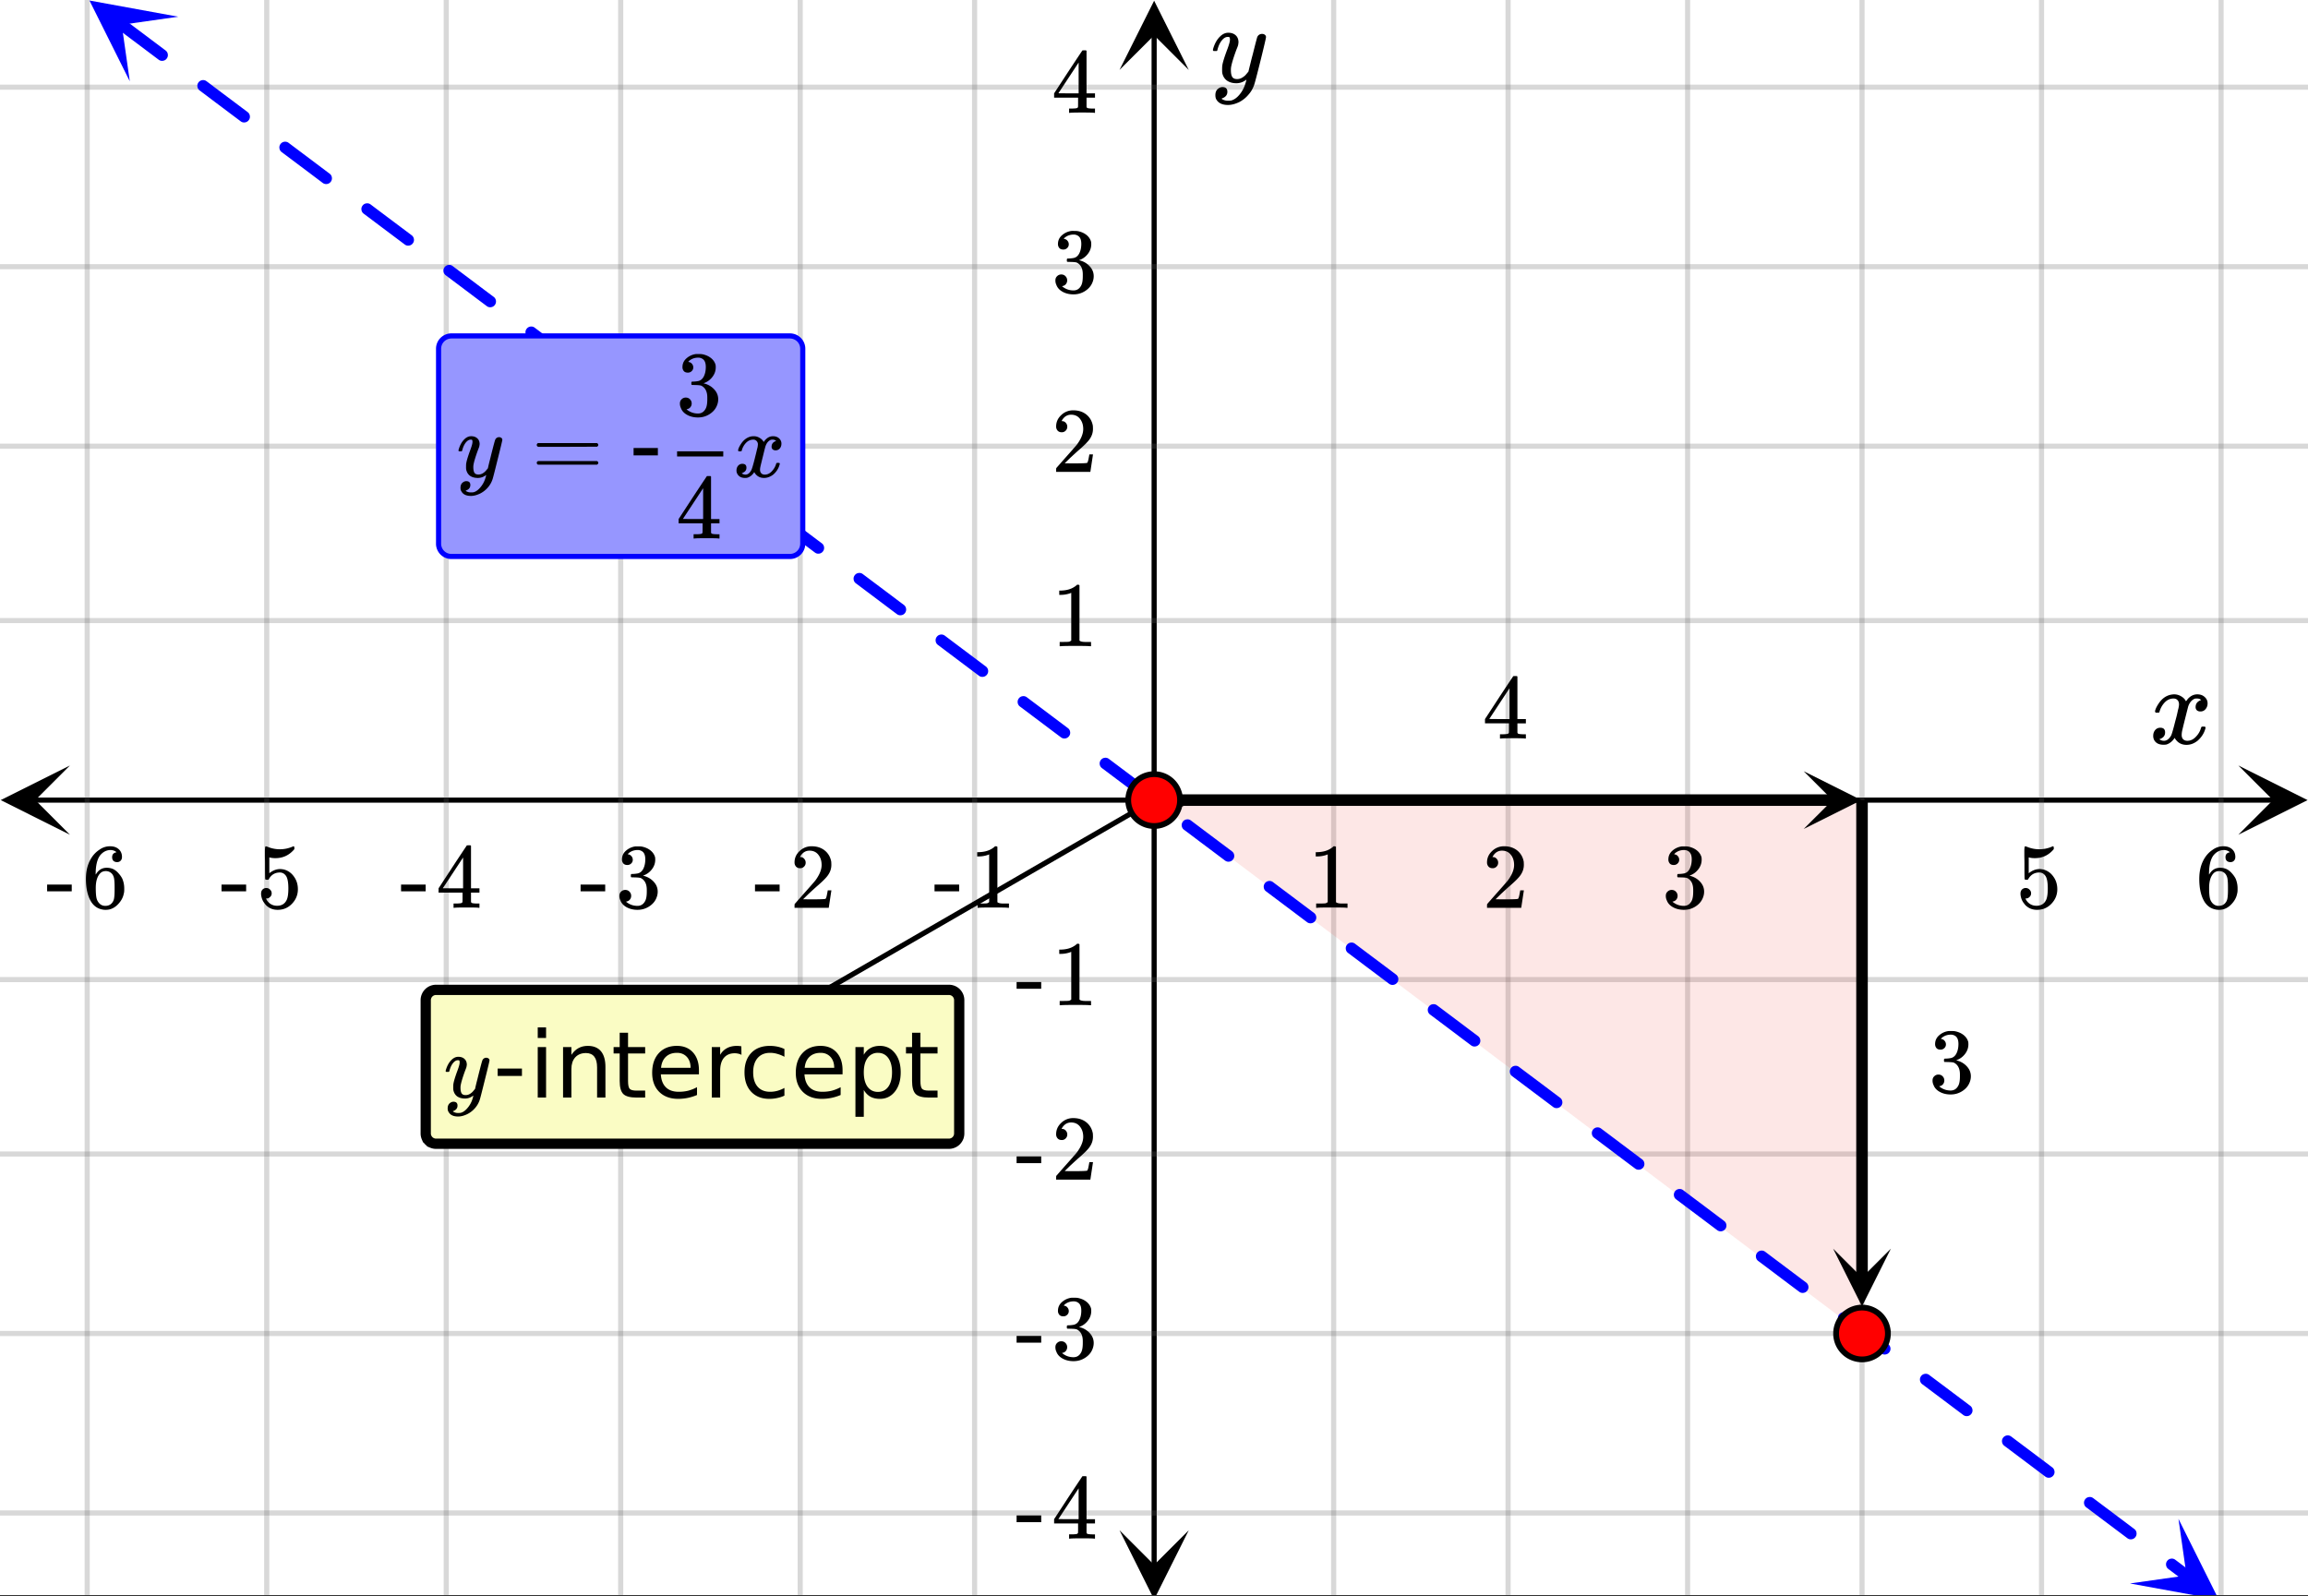 <svg xmlns="http://www.w3.org/2000/svg" xmlns:xlink="http://www.w3.org/1999/xlink" width="449.28" height="310.72" viewBox="0 0 336.96 233.04"><rect x="0" y="0" width="336.96" height="233.04" fill="#333333" stroke="none"/><defs><symbol overflow="visible" id="n"><path d="M.953-4.531c-.074-.063-.11-.125-.11-.188.04-.289.212-.664.516-1.125.508-.77 1.149-1.21 1.922-1.328.145-.02.258-.031.344-.031.375 0 .723.101 1.047.297.32.187.55.43.687.718a3.71 3.71 0 0 0 .266-.343c.406-.446.867-.672 1.39-.672.446 0 .805.133 1.079.39.281.25.422.56.422.922 0 .336-.102.618-.297.844a.916.916 0 0 1-.75.344c-.211 0-.383-.055-.516-.172a.636.636 0 0 1-.187-.469c0-.5.27-.843.812-1.031a.921.921 0 0 0-.172-.125c-.105-.063-.261-.094-.468-.094-.149 0-.25.012-.313.032-.418.18-.727.539-.922 1.078-.031.093-.187.703-.469 1.828-.28 1.125-.433 1.758-.453 1.89a2.74 2.74 0 0 0-.047.5c0 .262.07.47.22.625.155.149.359.22.609.22.457 0 .867-.192 1.234-.579.375-.383.625-.813.75-1.281.039-.114.078-.176.11-.188.03-.02.113-.031.25-.031.206 0 .312.047.312.14 0 .012-.012.07-.031.172-.188.68-.57 1.266-1.141 1.766-.512.399-1.047.594-1.61.594-.761 0-1.34-.336-1.734-1.016-.312.492-.715.813-1.203.969-.105.02-.246.031-.422.031C1.441.156.992-.062.734-.5a1.316 1.316 0 0 1-.156-.656c0-.32.094-.598.281-.828a.95.95 0 0 1 .75-.344c.47 0 .704.23.704.687 0 .399-.188.688-.563.875l-.094.047-.078.031a.123.123 0 0 1-.047.016l-.047.016c0 .031.082.086.25.156.125.055.266.078.422.078.383 0 .723-.242 1.016-.734.113-.196.32-.907.625-2.125.07-.25.144-.524.219-.828.07-.301.125-.536.156-.704.039-.164.066-.265.078-.296.063-.29.094-.5.094-.625 0-.27-.074-.477-.219-.625-.137-.157-.328-.235-.578-.235-.492 0-.918.188-1.281.563a3.171 3.171 0 0 0-.75 1.297c-.024.105-.047.168-.079.187-.023.012-.109.016-.265.016zm0 0"/></symbol><symbol overflow="visible" id="v"><path d="M7.531-7.031c.157 0 .285.043.39.125a.41.41 0 0 1 .173.343c0 .137-.266 1.278-.797 3.422-.531 2.137-.84 3.305-.922 3.516a4.073 4.073 0 0 1-.844 1.469 4.38 4.38 0 0 1-1.343 1.078c-.586.281-1.133.422-1.641.422-.824 0-1.387-.262-1.688-.781-.105-.157-.156-.376-.156-.657 0-.367.102-.652.313-.86.226-.21.468-.312.718-.312.477 0 .72.227.72.688 0 .394-.196.687-.579.875-.023.008-.047.02-.078.031-.031.02-.059.035-.078.047-.024.008-.043.016-.063.016l-.047.03c.032.063.145.13.344.204.176.063.352.094.531.094h.125c.188 0 .329-.012.422-.031.414-.118.805-.391 1.172-.829.375-.437.66-.96.86-1.562.113-.363.171-.578.171-.64 0-.009-.011-.005-.03.015a.546.546 0 0 0-.095.062c-.406.29-.855.438-1.343.438-.555 0-1.012-.133-1.375-.39-.356-.259-.586-.634-.688-1.126a4.332 4.332 0 0 1-.016-.5c0-.258.008-.46.032-.61.07-.456.32-1.253.75-2.39.238-.644.36-1.093.36-1.343A.756.756 0 0 0 2.78-6.5c-.031-.063-.094-.094-.187-.094h-.078c-.25 0-.493.117-.72.344-.355.355-.62.875-.796 1.563 0 .011-.008.03-.016.062a.22.22 0 0 1-.03.063l-.032.015C.91-4.535.89-4.53.859-4.53H.437c-.062-.063-.093-.11-.093-.14 0-.04.015-.118.047-.235.226-.758.57-1.352 1.03-1.782.364-.343.75-.515 1.157-.515.457 0 .82.125 1.094.375.27.25.406.594.406 1.031-.023.211-.039.324-.047.344 0 .074-.086.308-.25.703-.449 1.21-.715 2.094-.797 2.656a3.234 3.234 0 0 0-.015.375c0 .418.062.735.187.953.133.22.375.329.719.329.25 0 .484-.063.703-.188.227-.133.399-.266.516-.39.113-.126.258-.298.437-.516 0-.008.024-.117.078-.328.051-.22.13-.536.235-.954.101-.425.207-.832.312-1.218.407-1.625.63-2.477.672-2.563a.735.735 0 0 1 .703-.437zm0 0"/></symbol><symbol overflow="visible" id="o"><path d="M5.61 0c-.157-.031-.872-.047-2.141-.047C2.207-.047 1.5-.03 1.344 0h-.157v-.625h.344c.52 0 .86-.008 1.016-.031.07-.008.18-.067.328-.172v-6.969c-.023 0-.059.016-.11.047a4.134 4.134 0 0 1-1.39.25h-.25v-.625h.25c.758-.02 1.39-.188 1.89-.5a2.46 2.46 0 0 0 .422-.313c.008-.03.063-.046.157-.046a.36.36 0 0 1 .234.078v8.078c.133.137.43.203.89.203h.798V0zm0 0"/></symbol><symbol overflow="visible" id="p"><path d="M1.484-5.781c-.25 0-.449-.078-.593-.235a.872.872 0 0 1-.22-.609c0-.645.243-1.195.735-1.656a2.46 2.46 0 0 1 1.766-.703c.77 0 1.41.21 1.922.625.508.418.82.964.937 1.64.008.168.016.32.016.453 0 .524-.156 1.012-.469 1.47-.25.374-.758.89-1.516 1.546-.324.281-.777.695-1.359 1.234l-.781.766 1.016.016c1.414 0 2.164-.024 2.25-.079.039-.007.085-.101.14-.28.031-.095.094-.4.188-.923v-.03h.53v.03l-.374 2.47V0h-5v-.25c0-.188.008-.29.031-.313.008-.007.383-.437 1.125-1.28.977-1.095 1.61-1.813 1.89-2.157.602-.82.907-1.57.907-2.25 0-.594-.156-1.086-.469-1.484-.312-.407-.746-.61-1.297-.61-.523 0-.945.235-1.265.703-.024.032-.047.079-.078.141a.274.274 0 0 0-.047.078c0 .012.02.016.062.016a.68.68 0 0 1 .547.25.801.801 0 0 1 .219.562c0 .23-.078.422-.235.578a.76.76 0 0 1-.578.235zm0 0"/></symbol><symbol overflow="visible" id="q"><path d="M1.719-6.25c-.25 0-.446-.07-.578-.219a.863.863 0 0 1-.204-.593c0-.508.196-.938.594-1.282a2.566 2.566 0 0 1 1.407-.625h.203c.312 0 .507.008.593.016.301.043.602.137.907.281.593.305.968.727 1.125 1.266.02.093.03.218.03.375 0 .523-.167.996-.5 1.422-.323.418-.73.714-1.218.89-.055.024-.055.04 0 .047.008 0 .05.012.125.031.55.157 1.016.446 1.39.86.376.418.563.89.563 1.422 0 .367-.086.718-.25 1.062-.218.461-.574.84-1.062 1.14-.492.302-1.04.454-1.64.454-.595 0-1.122-.125-1.579-.375-.46-.25-.766-.586-.922-1.016a1.45 1.45 0 0 1-.14-.656c0-.25.082-.453.25-.61a.831.831 0 0 1 .609-.25c.25 0 .453.087.61.25.163.169.25.372.25.61 0 .21-.063.39-.188.547a.768.768 0 0 1-.469.281l-.094.031c.489.407 1.047.61 1.672.61.5 0 .875-.239 1.125-.719.156-.29.234-.742.234-1.36v-.265c0-.852-.292-1.426-.875-1.719-.124-.05-.398-.082-.812-.093l-.563-.016-.046-.031c-.024-.02-.032-.086-.032-.204 0-.113.008-.18.032-.203.03-.03.054-.046.078-.046.25 0 .508-.02.781-.063.395-.05.695-.27.906-.656.207-.395.313-.867.313-1.422 0-.582-.157-.973-.469-1.172a1.131 1.131 0 0 0-.64-.188c-.45 0-.844.122-1.188.36l-.125.094a.671.671 0 0 0-.094.109l-.047.047a.88.88 0 0 0 .094.031c.176.024.328.11.453.266.125.148.188.32.188.515a.715.715 0 0 1-.235.547.76.76 0 0 1-.562.219zm0 0"/></symbol><symbol overflow="visible" id="r"><path d="M1.438-2.89a.72.72 0 0 1 .546.234.72.72 0 0 1 .235.547c0 .21-.078.386-.235.53a.73.73 0 0 1-.515.22h-.094l.047.062c.133.293.336.531.61.719.28.187.609.281.984.281.644 0 1.101-.27 1.375-.812.175-.332.265-.907.265-1.72 0-.925-.125-1.55-.375-1.874-.23-.3-.515-.453-.86-.453-.698 0-1.23.308-1.593.922a.312.312 0 0 1-.094.125.761.761 0 0 1-.203.015c-.148 0-.23-.031-.25-.093-.023-.032-.031-.817-.031-2.36 0-.258-.008-.57-.016-.937v-.72c0-.5.032-.75.094-.75a.047.047 0 0 1 .047-.03l.25.078a4.646 4.646 0 0 0 3.625-.016.402.402 0 0 1 .172-.062c.07 0 .11.086.11.25v.171C4.8-7.686 3.878-7.25 2.765-7.25c-.282 0-.532-.023-.75-.078l-.141-.031v2.312c.508-.406 1.035-.61 1.578-.61.164 0 .348.024.547.063.602.157 1.094.5 1.469 1.032.383.523.578 1.14.578 1.859 0 .812-.29 1.515-.86 2.11-.562.593-1.261.89-2.093.89C2.52.297 2.035.14 1.64-.172a1.618 1.618 0 0 1-.438-.453C.93-.945.758-1.348.687-1.828c0-.02-.007-.055-.015-.11v-.14c0-.25.07-.445.219-.594a.745.745 0 0 1 .546-.219zm0 0"/></symbol><symbol overflow="visible" id="s"><path d="M5.031-8.11c-.199-.195-.48-.304-.843-.328-.625 0-1.153.274-1.579.813-.418.586-.625 1.492-.625 2.719L2-4.86l.11-.172c.363-.54.859-.813 1.484-.813.414 0 .781.09 1.094.266a2.6 2.6 0 0 1 .64.547c.219.242.395.492.531.75.196.449.297.933.297 1.453v.234c0 .211-.027.403-.078.578-.105.532-.383 1.032-.828 1.5-.387.407-.82.66-1.297.766a2.688 2.688 0 0 1-.547.047c-.168 0-.32-.016-.453-.047-.668-.125-1.2-.484-1.594-1.078C.83-1.66.563-2.79.563-4.218c0-.97.171-1.817.515-2.548.344-.726.82-1.296 1.438-1.703a2.62 2.62 0 0 1 1.562-.515c.531 0 .953.14 1.266.421.32.282.484.665.484 1.141 0 .23-.07.414-.203.547-.125.137-.297.203-.516.203-.218 0-.398-.062-.53-.187-.126-.125-.188-.301-.188-.532 0-.406.21-.644.64-.718zm-.593 3.235a1.18 1.18 0 0 0-.97-.484c-.335 0-.605.105-.812.312C2.22-4.597 2-3.883 2-2.907c0 .794.05 1.345.156 1.657.094.273.242.5.453.688.22.187.477.28.782.28.457 0 .804-.171 1.046-.515.133-.187.22-.41.25-.672.04-.258.063-.64.063-1.14v-.422c0-.508-.023-.895-.063-1.156a1.566 1.566 0 0 0-.25-.688zm0 0"/></symbol><symbol overflow="visible" id="t"><path d="M.14-2.406v-.985h3.594v.985zm0 0"/></symbol><symbol overflow="visible" id="u"><path d="M6.234 0c-.125-.031-.71-.047-1.75-.047-1.074 0-1.671.016-1.796.047h-.126v-.625h.422c.383-.008.618-.031.704-.063a.286.286 0 0 0 .171-.14c.008-.008.016-.25.016-.719v-.672h-3.5v-.625l2.031-3.11A431.58 431.58 0 0 1 4.5-9.108c.02-.008.113-.016.281-.016h.25l.078.078v6.203h1.235v.625H5.109V-.89a.25.25 0 0 0 .079.157c.07.062.328.101.765.109h.39V0zm-2.28-2.844v-4.5L1-2.859l1.469.015zm0 0"/></symbol><symbol overflow="visible" id="F"><path d="M.75-4.672c0-.125.063-.219.188-.281H9.53c.133.062.203.156.203.281 0 .094-.062.18-.187.25l-4.281.016H.969C.82-4.457.75-4.546.75-4.672zm0 2.61c0-.133.07-.223.219-.266h8.578a.249.249 0 0 0 .062.047l.063.047c.02.011.035.039.047.078.008.031.015.062.015.094 0 .117-.07.203-.203.265H.937C.813-1.859.75-1.945.75-2.063zm0 0"/></symbol><symbol overflow="visible" id="w"><path d="M6.234-5.813c.125 0 .227.04.313.11.094.062.14.152.14.266 0 .117-.226 1.058-.671 2.828C5.578-.836 5.328.133 5.266.312a3.459 3.459 0 0 1-.688 1.22 3.641 3.641 0 0 1-1.11.874c-.491.239-.945.36-1.359.36-.687 0-1.152-.22-1.39-.657-.094-.125-.14-.304-.14-.53 0-.306.085-.544.265-.72.187-.168.379-.25.578-.25.394 0 .594.188.594.563 0 .332-.157.578-.47.734a.298.298 0 0 1-.062.032.295.295 0 0 0-.078.03c-.011.009-.023.016-.031.016L1.328 2c.031.05.129.11.297.172.133.05.273.078.422.078h.11c.155 0 .273-.012.359-.031.332-.094.648-.324.953-.688A3.69 3.69 0 0 0 4.188.25c.093-.3.14-.477.14-.531 0-.008-.012-.004-.031.015a.358.358 0 0 1-.078.047c-.336.239-.703.36-1.11.36-.46 0-.84-.106-1.14-.313-.293-.219-.48-.531-.563-.937a2.932 2.932 0 0 1-.015-.407c0-.218.007-.382.03-.5.063-.394.266-1.054.61-1.984.196-.531.297-.898.297-1.11a.838.838 0 0 0-.031-.265c-.024-.05-.074-.078-.156-.078h-.063c-.21 0-.406.094-.594.281-.293.293-.511.727-.656 1.297 0 .012-.008.027-.015.047a.188.188 0 0 1-.032.047l-.015.015c-.012.012-.028.016-.047.016h-.36C.305-3.8.281-3.836.281-3.86a.97.97 0 0 1 .047-.203c.188-.625.469-1.113.844-1.468.3-.282.617-.422.953-.422.383 0 .688.105.906.312.227.2.344.485.344.86-.023.168-.04.261-.047.281 0 .055-.07.246-.203.578-.367 1-.586 1.735-.656 2.203a1.857 1.857 0 0 0-.016.297c0 .344.05.61.156.797.114.18.313.266.594.266.207 0 .406-.051.594-.157a1.84 1.84 0 0 0 .422-.328c.093-.101.21-.242.36-.422a32.833 32.833 0 0 1 .25-1.063c.093-.35.175-.687.25-1 .343-1.35.534-2.062.577-2.124a.592.592 0 0 1 .578-.36zm0 0"/></symbol><symbol overflow="visible" id="G"><path d="M.781-3.75C.727-3.8.703-3.848.703-3.89c.031-.25.172-.563.422-.938.414-.633.941-1.004 1.578-1.11.133-.007.235-.015.297-.015.313 0 .598.086.86.25.269.156.46.355.578.594.113-.157.187-.25.218-.282.332-.375.711-.562 1.14-.562.364 0 .661.105.891.312.227.211.344.465.344.766 0 .281-.078.516-.234.703a.776.776 0 0 1-.625.281.64.64 0 0 1-.422-.14.521.521 0 0 1-.156-.39c0-.415.222-.696.672-.845a.58.58 0 0 0-.141-.093.705.705 0 0 0-.39-.094.91.91 0 0 0-.266.031c-.336.149-.586.445-.75.89-.032.075-.164.579-.39 1.516-.231.93-.356 1.45-.376 1.563a1.827 1.827 0 0 0-.047.406c0 .211.063.383.188.516.125.125.289.187.5.187.383 0 .726-.16 1.031-.484.3-.32.508-.676.625-1.063.02-.082.04-.129.063-.14.03-.02.109-.031.234-.031.164 0 .25.039.25.109 0 .012-.012.058-.031.14-.149.563-.461 1.055-.938 1.47-.43.323-.875.484-1.344.484-.625 0-1.101-.282-1.421-.844-.262.406-.594.68-1 .812-.086.02-.2.032-.344.032-.524 0-.89-.188-1.11-.563a.953.953 0 0 1-.14-.531c0-.27.078-.5.234-.688a.798.798 0 0 1 .625-.28c.395 0 .594.187.594.562 0 .336-.164.574-.484.718a.359.359 0 0 1-.063.047l-.078.031c-.012.012-.024.016-.031.016h-.032c0 .031.063.074.188.125a.817.817 0 0 0 .36.078c.32 0 .597-.203.827-.61.102-.163.282-.75.532-1.75.05-.206.109-.437.171-.687.063-.257.11-.457.141-.593.031-.133.05-.211.063-.235a2.86 2.86 0 0 0 .078-.531.678.678 0 0 0-.188-.5.613.613 0 0 0-.484-.203c-.406 0-.762.156-1.063.469a2.562 2.562 0 0 0-.609 1.078c-.012.074-.031.12-.063.14a.752.752 0 0 1-.218.016zm0 0"/></symbol><symbol overflow="visible" id="x"><path d="M.656-4.234h3.547v1.078H.656zm0 0"/></symbol><symbol overflow="visible" id="y"><path d="M1.266-7.375h1.218V0H1.266zm0-2.875h1.218v1.547H1.266zm0 0"/></symbol><symbol overflow="visible" id="z"><path d="M7.406-4.453V0H6.188v-4.406c0-.696-.137-1.219-.407-1.563-.273-.351-.68-.531-1.218-.531-.657 0-1.18.21-1.563.625-.375.418-.563.984-.563 1.703V0H1.22v-7.375h1.218v1.14c.29-.437.633-.765 1.032-.984.394-.218.847-.328 1.36-.328.843 0 1.484.262 1.921.781.438.524.656 1.293.656 2.313zm0 0"/></symbol><symbol overflow="visible" id="A"><path d="M2.469-9.469v2.094h2.5v.938h-2.5v4.015c0 .594.082.98.25 1.156.164.168.5.25 1 .25h1.25V0h-1.25C2.78 0 2.133-.172 1.78-.516c-.355-.351-.531-.988-.531-1.906v-4.015H.36v-.938h.89v-2.094zm0 0"/></symbol><symbol overflow="visible" id="B"><path d="M7.578-3.984v.593H2.016c.05.836.3 1.47.75 1.907.445.43 1.07.64 1.875.64.468 0 .921-.05 1.359-.156a5.827 5.827 0 0 0 1.297-.516v1.141a6.956 6.956 0 0 1-2.734.563C3.394.188 2.469-.149 1.78-.829 1.094-1.516.75-2.441.75-3.61c0-1.207.32-2.164.969-2.875.656-.707 1.535-1.063 2.64-1.063.989 0 1.77.32 2.344.953.582.637.875 1.508.875 2.61zm-1.219-.36c0-.664-.183-1.195-.546-1.593-.368-.395-.844-.594-1.438-.594-.68 0-1.219.195-1.625.578-.406.387-.64.922-.703 1.61zm0 0"/></symbol><symbol overflow="visible" id="C"><path d="M5.547-6.234a1.38 1.38 0 0 0-.453-.172 2.203 2.203 0 0 0-.532-.063c-.68 0-1.203.227-1.578.672-.367.438-.546 1.074-.546 1.906V0h-1.22v-7.375h1.22v1.14a2.469 2.469 0 0 1 1-.984c.406-.218.898-.328 1.484-.328.082 0 .176.008.281.016.102.011.211.027.328.047zm0 0"/></symbol><symbol overflow="visible" id="D"><path d="M6.578-7.094v1.14a4.783 4.783 0 0 0-1.031-.421A3.695 3.695 0 0 0 4.5-6.531c-.781 0-1.39.25-1.828.75-.438.5-.656 1.199-.656 2.093 0 .907.218 1.61.656 2.11.437.492 1.047.734 1.828.734.352 0 .703-.047 1.047-.14a4.783 4.783 0 0 0 1.031-.422v1.125a4.505 4.505 0 0 1-1.047.344c-.367.082-.75.124-1.156.124-1.117 0-2-.347-2.656-1.046C1.07-1.555.75-2.5.75-3.688c0-1.195.328-2.14.984-2.828.657-.687 1.563-1.03 2.72-1.03.374 0 .737.038 1.093.109.351.074.695.187 1.031.343zm0 0"/></symbol><symbol overflow="visible" id="E"><path d="M2.438-1.11v3.923h-1.22V-7.376h1.22v1.125c.257-.438.582-.758.968-.969.383-.218.848-.328 1.39-.328.895 0 1.626.356 2.188 1.063.563.71.844 1.64.844 2.796 0 1.168-.281 2.106-.844 2.813C6.422-.165 5.691.188 4.797.188c-.543 0-1.008-.106-1.39-.313-.387-.219-.712-.547-.97-.984zm4.124-2.577c0-.883-.183-1.579-.546-2.079-.368-.507-.871-.765-1.516-.765a1.79 1.79 0 0 0-1.516.765c-.367.5-.546 1.196-.546 2.079 0 .898.18 1.601.546 2.109.375.5.88.75 1.516.75.645 0 1.148-.25 1.516-.75.363-.508.546-1.211.546-2.11zm0 0"/></symbol><clipPath id="a"><path d="M0 0h336.96v232.906H0zm0 0"/></clipPath><clipPath id="b"><path d="M.102 111.773H11V122H.102zm0 0"/></clipPath><clipPath id="c"><path d="M326.79 111.773h10.17V122h-10.17zm0 0"/></clipPath><clipPath id="d"><path d="M12 0h313v232.906H12zm0 0"/></clipPath><clipPath id="e"><path d="M163.445 223H174v9.906h-10.555zm0 0"/></clipPath><clipPath id="f"><path d="M163.445 0H174v10.21h-10.555zm0 0"/></clipPath><clipPath id="g"><path d="M0 12h336.96v210H0zm0 0"/></clipPath><clipPath id="h"><path d="M13 0h14v12H13zm0 0"/></clipPath><clipPath id="i"><path d="M16.602-4.645L37.82 11.297 21.883 32.516.66 16.578zm0 0"/></clipPath><clipPath id="j"><path d="M310 221h14v11.906h-14zm0 0"/></clipPath><clipPath id="k"><path d="M318.05 221.781l21.223 15.938-15.941 21.219L302.113 243zm0 0"/></clipPath><clipPath id="l"><path d="M263.336 112.613H272V122h-8.664zm0 0"/></clipPath><clipPath id="m"><path d="M267 182.328h9.059V191H267zm0 0"/></clipPath></defs><g clip-path="url(#a)" fill="#fff"><path d="M0 0h337v233.652H0zm0 0"/><path d="M0 0h337v233.652H0zm0 0"/></g><path d="M5.055 116.828h326.89" fill="none" stroke="#000" stroke-width=".749"/><g clip-path="url(#b)"><path d="M10.21 111.773L.103 116.828l10.109 5.055-5.055-5.055zm0 0"/></g><g clip-path="url(#c)"><path d="M326.79 111.773l10.108 5.055-10.109 5.055 5.055-5.055zm0 0"/></g><g clip-path="url(#d)"><path d="M194.711 0v233.652M220.171 0v233.652M246.384 0v233.652M271.848 0v233.652M298.058 0v233.652M324.27 0v233.652M142.29 0v233.652M116.827 0v233.652M90.618 0v233.652M65.151 0v233.652M38.942 0v233.652M12.73 0v233.652" fill="none" stroke-linecap="round" stroke-linejoin="round" stroke="#666" stroke-opacity=".251" stroke-width=".749"/></g><path d="M168.5 228.598V5.055" fill="none" stroke="#000" stroke-width=".749"/><g clip-path="url(#e)"><path d="M163.445 223.441l5.055 10.11 5.055-10.11-5.055 5.055zm0 0"/></g><g clip-path="url(#f)"><path d="M163.445 10.21L168.5.103l5.055 10.109-5.055-5.055zm0 0"/></g><g clip-path="url(#g)"><path d="M0 90.617h337M0 65.152h337M0 38.942h337M0 12.73h337M0 143.04h337M0 168.5h337M0 194.711h337M0 220.921h337" fill="none" stroke-linecap="round" stroke-linejoin="round" stroke="#666" stroke-opacity=".251" stroke-width=".749"/></g><path d="M168.5 116.828h103.691l-.343 77.883zm0 0" fill="#f2190d" fill-opacity=".102"/><path d="M18.184 2.871l2.027 1.52 2.023 1.52 1.938 1.456c.187.14.297.324.328.555a.8.8 0 0 1-.16.625.794.794 0 0 1-.555.328.816.816 0 0 1-.625-.16l-1.937-1.457-2.024-1.52-2.027-1.52a.83.83 0 0 1-.328-.554.815.815 0 0 1 .164-.625.794.794 0 0 1 .555-.328c.23-.035.437.02.62.16zm11.976 8.996l.172.125 2.023 1.524 2.028 1.52 1.765 1.327c.188.14.297.325.329.555a.8.8 0 0 1-.16.625.816.816 0 0 1-.555.328.816.816 0 0 1-.625-.16l-1.77-1.328-2.023-1.52-2.024-1.523-.172-.13a.822.822 0 0 1-.328-.554.833.833 0 0 1 .16-.625.83.83 0 0 1 .555-.328.815.815 0 0 1 .625.164zm11.977 8.992l.343.258 4.047 3.04 1.598 1.202a.794.794 0 0 1 .328.555.816.816 0 0 1-.16.625.83.83 0 0 1-.555.328.833.833 0 0 1-.625-.16l-1.597-1.203-2.024-1.52-2.027-1.52-.34-.257a.802.802 0 0 1-.328-.555.816.816 0 0 1 .16-.625.83.83 0 0 1 .555-.328.833.833 0 0 1 .625.16zm11.976 8.996l.512.387 2.023 1.52 2.028 1.52 1.426 1.07c.183.14.293.328.328.558a.807.807 0 0 1-.16.621.802.802 0 0 1-.555.328.797.797 0 0 1-.625-.16l-1.426-1.07-2.027-1.52-2.024-1.523-.511-.383a.802.802 0 0 1-.329-.555.8.8 0 0 1 .16-.625.802.802 0 0 1 .555-.328c.23-.03.438.02.625.16zm11.977 8.997l.683.511 2.024 1.52 2.023 1.523 1.258.942a.83.83 0 0 1 .328.554.829.829 0 0 1-.16.625.81.81 0 0 1-.558.328.792.792 0 0 1-.622-.16l-1.257-.941-2.024-1.524-2.023-1.52-.684-.51a.802.802 0 0 1-.328-.555.797.797 0 0 1 .16-.625.802.802 0 0 1 .555-.329.8.8 0 0 1 .625.16zm11.976 8.996l.852.64 2.023 1.52 2.028 1.52 1.082.816c.187.14.297.324.328.554a.8.8 0 0 1-.16.625.794.794 0 0 1-.555.329.816.816 0 0 1-.625-.16l-1.082-.817-2.027-1.52-2.024-1.52-.855-.644a.822.822 0 0 1-.328-.554.819.819 0 0 1 .164-.625.822.822 0 0 1 .554-.328.819.819 0 0 1 .625.164zM90.04 56.84l1.027.77 2.024 1.523 2.023 1.52.914.687a.794.794 0 0 1 .328.555.8.8 0 0 1-.16.625.83.83 0 0 1-.554.328.833.833 0 0 1-.625-.16L94.102 62l-2.024-1.52-2.023-1.523-1.028-.77a.83.83 0 0 1-.328-.554.84.84 0 0 1 1.34-.793zm11.977 8.996l1.195.898 2.023 1.52 2.028 1.523.742.555a.81.81 0 0 1 .328.559.803.803 0 0 1-.16.62.802.802 0 0 1-.555.329.8.8 0 0 1-.625-.16l-.742-.559-2.027-1.52-2.024-1.519-1.195-.898a.802.802 0 0 1-.328-.555.816.816 0 0 1 .16-.625.802.802 0 0 1 .555-.328c.23-.031.441.02.625.16zm11.976 8.996l1.367 1.027 4.047 3.04.574.43c.188.14.297.323.329.554a.812.812 0 0 1-.16.625.802.802 0 0 1-.555.328.797.797 0 0 1-.625-.16l-.574-.43-2.024-1.52-2.023-1.523-1.368-1.023a.802.802 0 0 1-.328-.555.812.812 0 0 1 .16-.625.802.802 0 0 1 .555-.328.8.8 0 0 1 .625.16zm11.977 8.996l1.535 1.152 2.027 1.52 2.024 1.523.402.301a.83.83 0 0 1 .328.555.833.833 0 0 1-.16.625.802.802 0 0 1-.555.328.812.812 0 0 1-.625-.16l-.402-.3-2.027-1.524-2.024-1.52-1.535-1.152a.81.81 0 0 1-.328-.559.788.788 0 0 1 .16-.62.802.802 0 0 1 .555-.329.8.8 0 0 1 .625.16zm11.976 8.992l1.707 1.285 4.047 3.04.235.175a.83.83 0 0 1 .328.555.819.819 0 0 1-.164.625.822.822 0 0 1-.555.328.833.833 0 0 1-.625-.16l-.23-.176-4.047-3.039-1.707-1.285a.794.794 0 0 1-.329-.555.8.8 0 0 1 .16-.625.822.822 0 0 1 .555-.328.833.833 0 0 1 .625.16zm11.973 8.996l1.879 1.41 2.027 1.524 2.024 1.52.058.046a.794.794 0 0 1 .328.555.8.8 0 0 1-.16.625.83.83 0 0 1-.554.328.819.819 0 0 1-.625-.164l-.06-.043-2.023-1.52-2.027-1.523-1.879-1.41a.83.83 0 0 1-.328-.555.833.833 0 0 1 .16-.625.81.81 0 0 1 .559-.328c.23-.031.437.02.621.16zm11.977 8.996l.027.02 4.047 3.04 1.914 1.437c.187.14.297.324.328.554a.797.797 0 0 1-.16.625.802.802 0 0 1-.555.328.8.8 0 0 1-.625-.16l-1.914-1.437-4.047-3.04-.027-.019a.83.83 0 0 1-.328-.555.816.816 0 0 1 .16-.625.802.802 0 0 1 .555-.328c.23-.035.44.02.625.16zm11.976 8.997l.195.144 2.024 1.524 2.027 1.52 1.742 1.308c.188.14.297.324.328.554a.816.816 0 0 1-.16.625.802.802 0 0 1-.554.329.816.816 0 0 1-.625-.16l-1.743-1.31-2.027-1.519-2.023-1.523-.196-.145a.81.81 0 0 1-.328-.554.812.812 0 0 1 .16-.625.802.802 0 0 1 .555-.329.8.8 0 0 1 .625.16zm11.977 8.992l.367.277 4.047 3.04 1.574 1.183a.83.83 0 0 1 .328.554.833.833 0 0 1-.16.625.83.83 0 0 1-.555.329.812.812 0 0 1-.625-.16l-1.574-1.184-4.047-3.04-.367-.277a.794.794 0 0 1-.328-.554.8.8 0 0 1 .16-.625.83.83 0 0 1 .555-.328.833.833 0 0 1 .625.16zm11.976 8.996l.535.406 2.024 1.52 2.027 1.52 1.403 1.054a.822.822 0 0 1 .328.555.839.839 0 0 1-.719.953.82.82 0 0 1-.621-.16l-1.403-1.055-2.027-1.52-2.023-1.523-.536-.402a.802.802 0 0 1-.328-.555.8.8 0 0 1 .16-.625.822.822 0 0 1 .555-.328c.23-.032.438.02.625.16zm11.977 8.996l.707.531 2.023 1.52 2.024 1.523 1.23.922a.81.81 0 0 1 .328.555.797.797 0 0 1-.16.625.794.794 0 0 1-.555.328.8.8 0 0 1-.625-.16l-1.23-.922-2.023-1.524-2.024-1.52-.71-.53a.83.83 0 0 1-.329-.555.819.819 0 0 1 .164-.625.794.794 0 0 1 .555-.328c.23-.031.437.02.625.16zm11.972 8.996l.88.66 2.027 1.52 2.023 1.52 1.059.796c.187.14.297.324.328.555a.797.797 0 0 1-.16.625.802.802 0 0 1-.555.328.8.8 0 0 1-.625-.16l-1.059-.797-2.027-1.52-2.023-1.52-.88-.66a.83.83 0 0 1-.327-.554.829.829 0 0 1 .16-.625.802.802 0 0 1 .554-.328c.23-.035.442.02.625.16zm11.977 8.996l1.05.785 2.024 1.524 2.024 1.52.89.667c.188.14.297.324.328.555a.816.816 0 0 1-.16.625.802.802 0 0 1-.554.328.816.816 0 0 1-.625-.16l-.891-.668-2.024-1.52-2.023-1.523-1.05-.79a.794.794 0 0 1-.329-.554.816.816 0 0 1 .16-.625.83.83 0 0 1 .555-.328.815.815 0 0 1 .625.164zm11.977 8.992l1.218.918 2.028 1.52 2.023 1.523.719.54a.822.822 0 0 1 .328.554.816.816 0 0 1-.16.625.83.83 0 0 1-.555.328.829.829 0 0 1-.625-.16l-.719-.543-2.023-1.52-2.027-1.519-1.22-.918a.802.802 0 0 1-.327-.555.816.816 0 0 1 .16-.625.83.83 0 0 1 .555-.328.833.833 0 0 1 .625.16zm11.976 8.996l1.39 1.047 4.048 3.04.55.41c.184.14.293.328.329.558a.82.82 0 0 1-.16.621.81.81 0 0 1-.555.328.797.797 0 0 1-.625-.16l-.551-.41-2.024-1.52-2.023-1.523-1.39-1.043a.802.802 0 0 1-.329-.555.8.8 0 0 1 .16-.625.802.802 0 0 1 .555-.328c.23-.031.438.02.625.16zm11.977 8.997l1.558 1.171 2.028 1.52 2.023 1.523.379.282a.83.83 0 0 1 .328.554.815.815 0 0 1-.164.625.794.794 0 0 1-.555.328.8.8 0 0 1-.625-.16l-.375-.281-2.023-1.523-2.027-1.52-1.559-1.172a.802.802 0 0 1-.328-.554.797.797 0 0 1 .16-.625.794.794 0 0 1 .555-.329.8.8 0 0 1 .625.16zm11.972 8.996l1.735 1.3 4.047 3.04.207.156c.187.14.296.324.328.554a.8.8 0 0 1-.16.625.802.802 0 0 1-.555.329.816.816 0 0 1-.625-.16l-.207-.157-4.047-3.039-1.734-1.3a.839.839 0 0 1-.329-.56.82.82 0 0 1 .16-.62.81.81 0 0 1 .56-.329.792.792 0 0 1 .62.16zm11.977 8.992l1.902 1.43 2.028 1.523 2.023 1.52.035.027c.188.14.297.324.328.554a.8.8 0 0 1-.16.625.83.83 0 0 1-.555.329.833.833 0 0 1-.625-.16l-.035-.028-2.023-1.52-2.027-1.523-1.903-1.43a.822.822 0 0 1-.328-.554.816.816 0 0 1 .16-.625.83.83 0 0 1 .555-.328.829.829 0 0 1 .625.16zm11.976 8.996l.051.039 4.047 3.039 1.89 1.422a.794.794 0 0 1 .329.555.816.816 0 0 1-.16.625.83.83 0 0 1-.555.328.819.819 0 0 1-.625-.164l-1.89-1.418-4.047-3.04-.051-.038a.802.802 0 0 1-.328-.555.816.816 0 0 1 .16-.625.802.802 0 0 1 .554-.328c.23-.031.438.02.625.16zm11.977 8.996l.219.164 2.027 1.524a.822.822 0 0 1 .328.554.819.819 0 0 1-.164.625.822.822 0 0 1-.555.328.82.82 0 0 1-.62-.16l-2.028-1.523-.219-.164a.802.802 0 0 1-.328-.555.797.797 0 0 1 .16-.625.802.802 0 0 1 .555-.328.8.8 0 0 1 .625.16zm0 0" fill="#00f"/><g clip-path="url(#h)"><g clip-path="url(#i)"><path d="M26.031 2.441L13.06.074l5.89 11.797-1.176-8.258zm0 0" fill="#00f"/></g></g><g clip-path="url(#j)"><g clip-path="url(#k)"><path d="M318.05 221.781l5.891 11.801-12.972-2.371 8.258-1.172zm0 0" fill="#00f"/></g></g><path d="M168.5 116.828h99.133" fill="none" stroke-width="1.685" stroke="#000"/><g clip-path="url(#l)"><path d="M263.336 112.613l8.426 4.215-8.426 4.211 4.215-4.21zm0 0"/></g><path d="M271.848 116.828v69.797" fill="none" stroke-width="1.685" stroke="#000"/><g clip-path="url(#m)"><path d="M276.059 182.328l-4.211 8.422-4.215-8.422 4.215 4.211zm0 0"/></g><path d="M168.5 116.828l-67.398 38.942" fill="none" stroke-width=".758" stroke="#000"/><path d="M172.281 116.828c0 .5-.093.985-.289 1.445a3.768 3.768 0 0 1-3.492 2.336 3.777 3.777 0 0 1-3.492-2.336 3.673 3.673 0 0 1-.29-1.445 3.81 3.81 0 0 1 1.105-2.676 3.777 3.777 0 0 1 6.168 1.227c.197.465.29.945.29 1.45zm0 0M275.629 194.711a3.777 3.777 0 0 1-2.336 3.492c-.46.195-.945.29-1.445.29a3.81 3.81 0 0 1-2.676-1.105 3.758 3.758 0 0 1-1.106-2.677c0-.5.094-.984.286-1.445.191-.465.464-.875.82-1.23a3.81 3.81 0 0 1 2.676-1.106c.5 0 .984.093 1.445.289.465.191.875.465 1.227.816.355.356.628.766.82 1.23.191.462.289.946.289 1.446zm0 0" fill="red" stroke-width=".843" stroke="#000"/><use xlink:href="#n" x="313.784" y="108.589"/><use xlink:href="#o" x="190.967" y="132.553"/><use xlink:href="#p" x="216.429" y="132.553"/><use xlink:href="#q" x="242.64" y="132.553"/><use xlink:href="#r" x="294.313" y="132.553"/><use xlink:href="#s" x="320.524" y="132.553"/><use xlink:href="#t" x="136.298" y="132.553"/><use xlink:href="#o" x="141.54" y="132.553"/><use xlink:href="#t" x="110.087" y="132.553"/><use xlink:href="#p" x="115.329" y="132.553"/><use xlink:href="#t" x="84.624" y="132.553"/><use xlink:href="#q" x="89.867" y="132.553"/><use xlink:href="#t" x="58.413" y="132.553"/><use xlink:href="#u" x="63.656" y="132.553"/><use xlink:href="#t" x="32.202" y="132.553"/><use xlink:href="#r" x="37.444" y="132.553"/><use xlink:href="#t" x="6.74" y="132.553"/><use xlink:href="#s" x="11.982" y="132.553"/><use xlink:href="#v" x="176.738" y="11.982"/><use xlink:href="#o" x="153.522" y="94.36"/><use xlink:href="#p" x="153.522" y="68.898"/><use xlink:href="#q" x="153.522" y="42.687"/><use xlink:href="#u" x="153.522" y="16.476"/><use xlink:href="#t" x="148.28" y="146.782"/><use xlink:href="#o" x="153.522" y="146.782"/><use xlink:href="#t" x="148.28" y="172.244"/><use xlink:href="#p" x="153.522" y="172.244"/><use xlink:href="#t" x="148.28" y="198.456"/><use xlink:href="#q" x="153.522" y="198.456"/><use xlink:href="#t" x="148.28" y="224.667"/><use xlink:href="#u" x="153.522" y="224.667"/><use xlink:href="#u" x="216.429" y="107.84"/><use xlink:href="#q" x="281.582" y="159.513"/><path d="M61.969 165.504v-19.469a1.67 1.67 0 0 1 .496-1.191c.156-.16.34-.281.547-.367.207-.086.422-.13.644-.13h74.887c.227 0 .441.044.644.13.208.085.391.207.547.367a1.649 1.649 0 0 1 .496 1.191v19.469c0 .223-.042.437-.128.644-.086.207-.207.391-.368.547-.156.16-.34.282-.547.368a1.634 1.634 0 0 1-.644.125H63.656a1.661 1.661 0 0 1-1.191-.493 1.625 1.625 0 0 1-.367-.547 1.665 1.665 0 0 1-.13-.644zm0 0" fill="#fafcc4"/><path d="M62.156 165.504v-19.469c0-.199.04-.39.117-.574a1.507 1.507 0 0 1 .809-.812 1.52 1.52 0 0 1 .574-.114h74.887a1.52 1.52 0 0 1 1.062.438c.137.14.247.304.325.488.074.184.113.375.113.574v19.469c0 .2-.04.39-.113.574a1.574 1.574 0 0 1-.325.485c-.14.14-.304.25-.488.324a1.452 1.452 0 0 1-.574.117H63.656c-.199 0-.39-.04-.574-.117a1.447 1.447 0 0 1-.484-.324c-.141-.141-.25-.301-.325-.485a1.452 1.452 0 0 1-.117-.574zm0 0" fill="none" stroke-width="1.498" stroke="#000"/><use xlink:href="#w" x="64.779" y="160.262"/><use xlink:href="#x" x="71.999" y="160.262"/><use xlink:href="#y" x="77.241" y="160.262"/><use xlink:href="#z" x="80.985" y="160.262"/><use xlink:href="#A" x="89.223" y="160.262"/><use xlink:href="#B" x="94.465" y="160.262"/><use xlink:href="#C" x="102.703" y="160.262"/><use xlink:href="#D" x="107.945" y="160.262"/><use xlink:href="#B" x="115.434" y="160.262"/><use xlink:href="#E" x="123.672" y="160.262"/><use xlink:href="#A" x="131.91" y="160.262"/><path d="M64.031 79.383V50.926a1.856 1.856 0 0 1 .547-1.324c.176-.176.379-.313.61-.407.226-.093.464-.144.714-.144h49.426a1.889 1.889 0 0 1 1.324.55 1.856 1.856 0 0 1 .547 1.325v28.457a1.866 1.866 0 0 1-1.87 1.87H65.901a1.851 1.851 0 0 1-1.324-.546 1.866 1.866 0 0 1-.547-1.324zm0 0" fill="#9696ff" stroke="#00f" stroke-width=".749"/><use xlink:href="#w" x="66.651" y="69.647"/><use xlink:href="#F" x="77.615" y="69.647"/><use xlink:href="#x" x="91.844" y="69.647"/><use xlink:href="#G" x="107.056" y="69.647"/><use xlink:href="#u" x="98.701" y="78.633"/><path d="M98.852 65.902h6.742v.75h-6.742zm0 0"/><use xlink:href="#q" x="98.701" y="60.66"/></svg>